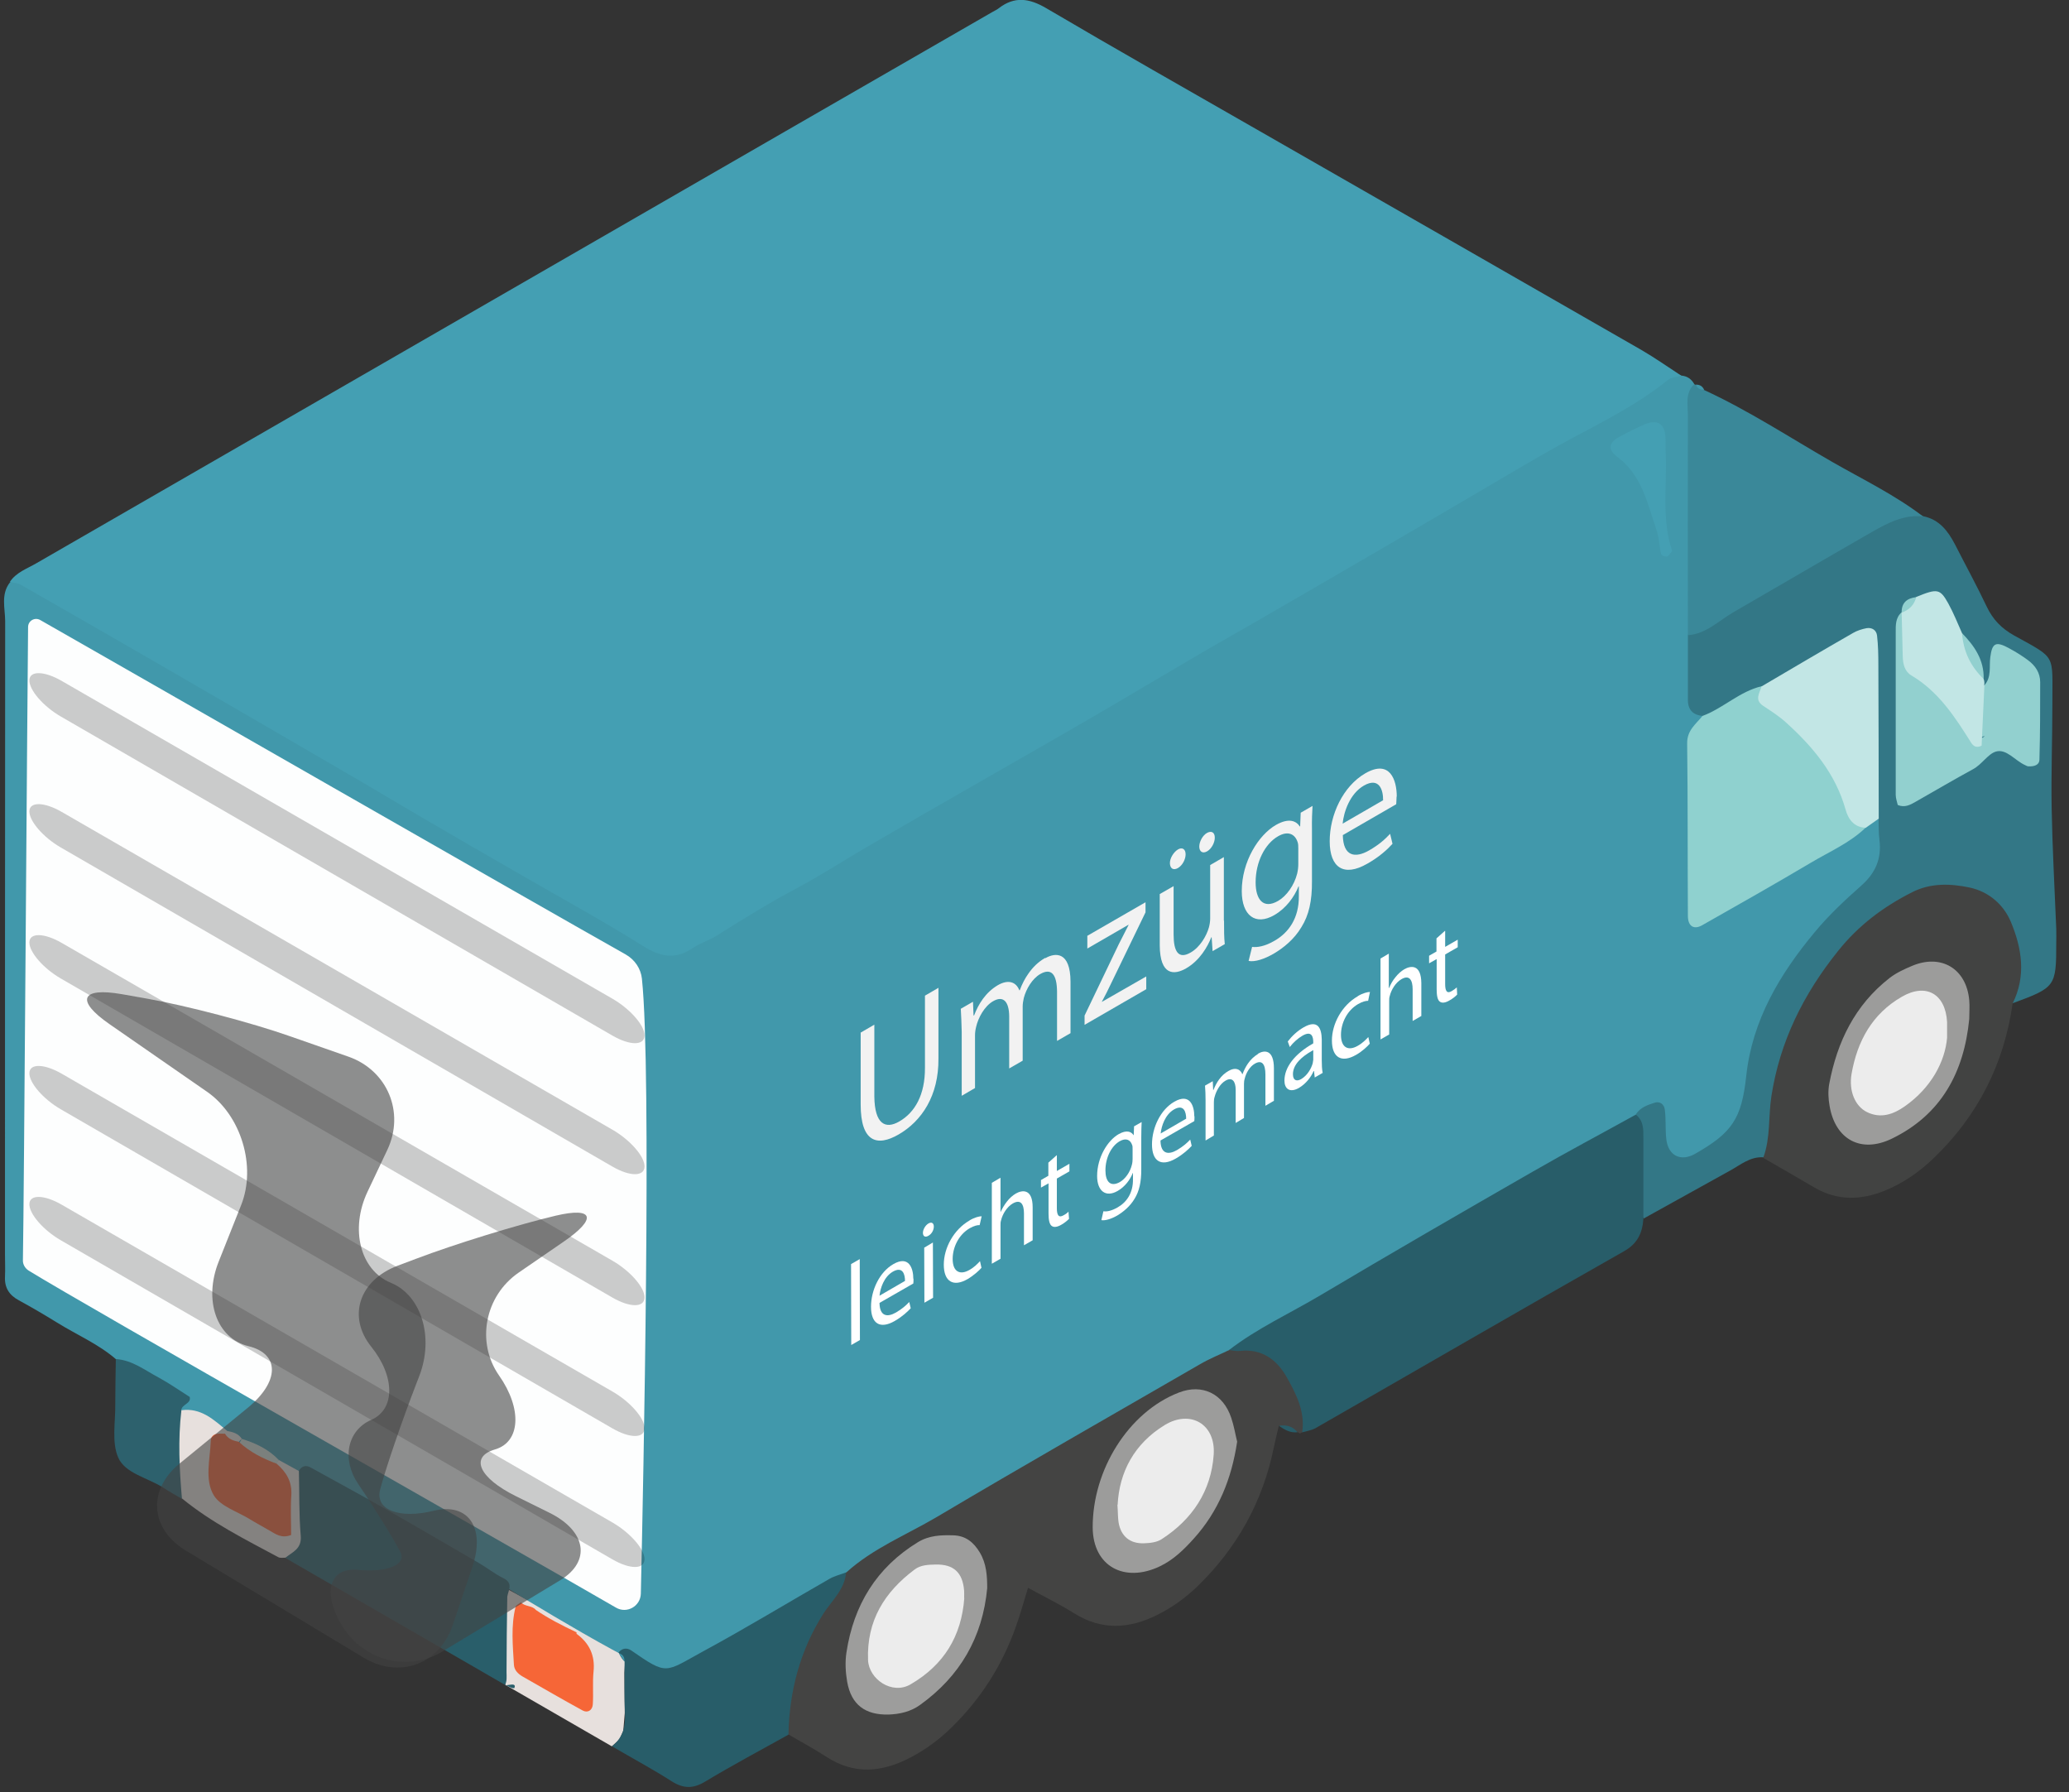 <svg width="112" height="97" viewBox="0 0 112 97" fill="none" xmlns="http://www.w3.org/2000/svg">
<rect x="0" y="0" width="112" height="97" fill="#333333" stroke="none"/>
<g clip-path="url(#clip0_218_65382)">
<path d="M27.43 85.99L27.35 91.19L33.12 94.52L33.53 94.15L33.74 93.68L33.82 92.72L33.8 90.55L33.86 89.49L27.43 85.99Z" fill="#E7E0DD"/>
<path d="M91.03 20.33C91.34 20.36 91.56 20.52 91.71 20.78C92.25 25.19 91.89 29.62 91.93 34.04C91.98 35.56 91.74 37.1 92.27 38.58C91.59 41.67 91.98 44.8 91.88 47.91C91.83 49.33 92.47 49.3 93.46 48.73C95.88 47.33 98.33 45.98 100.69 44.48C101.06 44.3 101.43 44.11 101.85 44.35C102.69 45.96 102.15 47.27 100.97 48.45C99.28 50.13 97.56 51.77 96.5 53.97C95.77 55.47 95.15 56.98 94.97 58.66C94.79 60.32 94.07 61.68 92.55 62.54C91.05 63.39 90.34 63.15 89.72 61.5C89.55 61.04 89.62 60.33 88.77 60.73C81.33 64.82 74.08 69.25 66.69 73.44C59.7 77.32 52.86 81.44 45.93 85.43C43.59 86.81 38.54 89.13 36.25 90.61C35.53 90.96 27.39 85.91 27.33 85.88C23.51 84.06 20.12 81.45 16.21 79.81C15.77 79.73 15.36 79.57 14.97 79.34C14.33 78.91 13.67 78.51 12.97 78.19C12.66 78.03 12.35 77.87 12.05 77.69C11.36 77.12 10.42 76.97 9.76 76.35C9.4 76.19 10.5 75.86 9.58 75.58C8.37 75.21 7.22 74.51 6.28 73.57C5.32 72.74 4.14 72.24 3.08 71.58C2.4 71.16 1.72 70.76 1.02 70.38C0.5 70.1 0.24 69.7 0.27 69.1C0.29 68.7 0.27 68.3 0.27 67.9C0.27 56.48 0.27 45.05 0.28 33.63C0.28 32.93 0.03 32.17 0.54 31.52C1.43 31.07 2.07 31.7 2.74 32.08C10.93 36.8 19.14 41.5 27.31 46.26C29.67 47.63 32.12 48.85 34.39 50.38C35.77 51.31 36.91 51.18 38.25 50.38C46.36 45.52 54.6 40.88 62.75 36.08C71.65 30.85 80.65 25.8 89.54 20.55C90.02 20.27 90.48 20.05 91.03 20.34V20.33Z" fill="#4198AB"/>
<path d="M91.03 20.33C90.78 20.41 90.47 20.41 90.28 20.57C88.67 21.87 86.83 22.79 85.02 23.76C83.1 24.8 81.23 25.94 79.34 27.04C77.97 27.84 76.6 28.65 75.22 29.45C73.04 30.72 70.87 31.98 68.69 33.24C67.49 33.94 66.27 34.62 65.07 35.32C63.07 36.49 61.08 37.68 59.07 38.85C57.01 40.05 54.93 41.23 52.86 42.42C50.91 43.54 48.95 44.66 47 45.8C45.74 46.53 44.52 47.33 43.23 48.02C41.7 48.83 40.24 49.73 38.78 50.65C38.39 50.9 37.92 51.03 37.54 51.29C36.6 51.94 35.79 51.82 34.82 51.21C32.69 49.87 30.47 48.66 28.29 47.4C26.4 46.31 24.5 45.22 22.61 44.11C21.29 43.34 19.99 42.55 18.67 41.79C15.4 39.89 12.14 37.99 8.87 36.1C6.29 34.61 3.7 33.12 1.11 31.64C0.94 31.55 0.72 31.55 0.53 31.5C0.88 30.97 1.47 30.78 1.98 30.48C12.07 24.66 22.17 18.84 32.26 13.02C39.41 8.9 46.56 4.77 53.72 0.65C53.84 0.58 53.96 0.53 54.06 0.45C54.91 -0.21 55.71 -0.1 56.63 0.44C60.47 2.7 64.36 4.9 68.23 7.12C75.1 11.06 81.98 14.99 88.85 18.94C89.59 19.37 90.3 19.87 91.02 20.34L91.03 20.33Z" fill="#449FB3"/>
<path d="M92.16 38.75C91.62 38.69 91.36 38.4 91.37 37.85C91.37 36.69 91.37 35.52 91.37 34.36C94.68 31.69 98.54 29.92 102.21 27.84C102.82 27.49 103.49 27.64 104.11 27.94C104.98 28.12 105.45 28.74 105.83 29.47C106.4 30.59 107.01 31.7 107.55 32.84C107.88 33.53 108.34 34.01 109.02 34.39C111.36 35.69 111.09 35.35 111.1 38.12C111.1 39.98 111.03 41.84 111.06 43.7C111.1 45.89 111.22 48.07 111.31 50.26C111.32 50.53 111.31 50.79 111.31 51.06C111.31 53.4 111.26 53.45 108.95 54.3C108.63 53.66 108.85 52.99 108.83 52.34C108.71 48.84 105.86 47.31 102.85 49.23C99.51 51.37 97.59 54.52 96.62 58.34C96.26 59.78 96.7 61.45 95.46 62.64C94.74 62.59 94.22 63.05 93.65 63.36C92.09 64.22 90.54 65.09 88.98 65.95C87.93 64.14 88.44 62.21 88.56 60.3C88.8 59.94 89.18 59.81 89.55 59.69C89.87 59.58 90.09 59.79 90.12 60.06C90.19 60.58 90.14 61.12 90.2 61.65C90.3 62.56 90.99 62.89 91.76 62.45C93.76 61.31 94.28 60.56 94.53 58.22C94.86 55.2 96.35 52.72 98.23 50.46C98.99 49.54 99.87 48.72 100.76 47.93C101.53 47.25 101.86 46.47 101.74 45.47C101.69 45.08 101.7 44.68 101.69 44.28C100.74 42.34 101.28 40.27 101.23 38.27C101.13 34.3 101.2 34.3 97.77 36.27C97.08 36.66 96.38 37.02 95.67 37.38C94.47 37.78 93.61 39.07 92.13 38.74L92.16 38.75Z" fill="#337786"/>
<path d="M45.8 85.12C47.24 83.809 49.04 83.09 50.69 82.12C55.41 79.32 60.18 76.6 64.94 73.85C65.45 73.549 66 73.329 66.54 73.07C67.75 72.629 68.91 72.639 69.7 73.809C70.44 74.909 71.46 76.019 70.5 77.519L70.37 77.59L70.24 77.51C69.94 77.279 69.55 77.32 69.23 77.159C69.14 77.549 69.04 77.93 68.96 78.32C68.36 81.279 66.96 83.799 64.79 85.889C64.16 86.49 63.46 86.999 62.68 87.389C61.16 88.159 59.65 88.269 58.13 87.309C57.35 86.82 56.52 86.419 55.65 85.939C55.41 86.71 55.24 87.35 55.02 87.96C54.29 90.07 53.13 91.909 51.53 93.48C50.86 94.139 50.12 94.689 49.28 95.129C47.76 95.919 46.26 96.079 44.74 95.09C44.07 94.659 43.37 94.279 42.68 93.879C41.96 93.309 42.26 92.559 42.36 91.859C42.75 89.23 43.84 86.939 45.8 85.1V85.12Z" fill="#444443"/>
<path d="M70.49 77.52C70.66 76.42 70.17 75.46 69.67 74.57C69.14 73.61 68.32 72.98 67.11 73.12C66.92 73.14 66.72 73.09 66.53 73.07C68.06 71.89 69.82 71.09 71.47 70.11C75.29 67.84 79.13 65.62 82.98 63.41C84.82 62.35 86.69 61.36 88.55 60.33C88.98 60.66 88.96 61.13 88.96 61.6C88.96 63.06 88.96 64.52 88.96 65.98C88.9 66.74 88.65 67.31 87.9 67.73C82.32 70.89 76.78 74.11 71.21 77.3C70.99 77.42 70.72 77.46 70.47 77.53L70.49 77.52Z" fill="#285D69"/>
<path d="M95.45 62.66C95.85 61.58 95.72 60.44 95.89 59.33C96.35 56.37 97.62 53.81 99.5 51.47C100.61 50.08 101.95 49.08 103.51 48.29C104.52 47.78 105.59 47.82 106.63 48.04C107.64 48.26 108.45 48.94 108.85 49.89C109.45 51.32 109.69 52.82 108.95 54.31C108.48 57.59 107.07 60.38 104.68 62.68C103.91 63.42 103.04 64.03 102.04 64.44C100.73 64.97 99.46 65 98.21 64.27C97.29 63.73 96.37 63.2 95.45 62.67V62.66Z" fill="#424342"/>
<path d="M104.11 27.95C103.06 27.84 102.18 28.31 101.32 28.8C98.81 30.24 96.32 31.7 93.81 33.15C93.02 33.61 92.36 34.31 91.37 34.38C91.37 30.41 91.36 26.45 91.37 22.48C91.37 21.9 91.21 21.28 91.71 20.79L91.79 20.83C91.92 20.96 92.08 21.05 92.25 21.11C94.66 22.22 96.88 23.68 99.18 25C100.84 25.95 102.58 26.79 104.11 27.96V27.95Z" fill="#3A8899"/>
<path d="M45.8 85.12C45.72 86.04 45.03 86.63 44.57 87.34C43.3 89.35 42.73 91.54 42.68 93.89C41.17 94.73 39.65 95.54 38.17 96.43C37.51 96.83 36.98 96.81 36.34 96.4C35.34 95.76 34.29 95.2 33.13 94.52C33.77 94 33.86 93.39 33.83 92.72C33.79 91.79 33.81 90.86 33.81 89.93C33.68 89.8 33.58 89.65 33.51 89.48L33.48 89.45C33.67 89.2 33.93 89.17 34.17 89.33C36.15 90.7 35.97 90.52 38.06 89.38C40.37 88.13 42.62 86.76 44.91 85.45C45.19 85.29 45.51 85.22 45.82 85.1L45.8 85.12Z" fill="#285D69"/>
<path d="M16.17 79.62C16.32 79.35 16.55 79.28 16.82 79.43C18.14 80.16 19.47 80.88 20.79 81.63C22.5 82.6 24.21 83.6 25.91 84.59C26.36 84.85 26.78 85.19 27.25 85.42C27.8 85.69 27.52 86.06 27.46 86.42C27.44 87.78 27.42 89.14 27.42 90.49C27.42 90.75 27.46 91 27.32 91.23L27.35 91.2C23.38 88.91 19.41 86.61 15.44 84.32C15.86 82.78 15.32 81.09 16.17 79.62Z" fill="#295E6A"/>
<path d="M6.28 73.56C7.17 73.62 7.85 74.17 8.59 74.56C9.16 74.87 9.7 75.25 10.27 75.61C10.36 75.98 9.84 76 9.81 76.33C10.49 77.92 10.96 79.52 9.84 81.12C9.5 80.92 9.15 80.73 8.82 80.51C7.99 79.98 6.77 79.75 6.4 78.89C6.03 78.05 6.26 76.94 6.24 75.95C6.24 75.16 6.26 74.36 6.27 73.57L6.28 73.56Z" fill="#2D616D"/>
<path d="M31.21 88.35C31.21 88.35 31.21 88.44 31.21 88.43C31.9 88.93 32.22 89.6 32.13 90.47C32.07 91.06 32.13 91.66 32.09 92.25C32.07 92.57 31.81 92.73 31.54 92.58C30.44 91.98 29.36 91.35 28.27 90.73C28.04 90.59 27.84 90.4 27.82 90.11C27.76 89.06 27.65 88.01 27.91 86.97C27.93 86.87 28.1 86.81 28.2 86.72L28.18 86.71C28.4 86.97 28.79 86.88 29.01 87.14L28.98 87.12C29.68 87.6 30.43 87.98 31.19 88.34L31.21 88.35Z" fill="#F66637"/>
<path d="M9.85 81.12C9.71 79.52 9.63 77.93 9.82 76.33C10.88 76.18 11.58 76.85 12.3 77.45C12.28 77.54 12.26 77.63 12.24 77.72C11.8 79.567 12.816 81.207 15.29 82.64C15.5 81.56 15.24 80.54 14.91 79.53C14.89 79.33 14.95 79.16 15.09 79.02C15.45 79.22 15.81 79.42 16.18 79.62C16.21 80.79 16.18 81.97 16.28 83.13C16.34 83.83 15.84 84 15.45 84.31C15.32 84.31 15.17 84.34 15.06 84.28C13.27 83.32 11.45 82.41 9.86 81.11L9.85 81.12Z" fill="#E7E0DD"/>
<path d="M69.23 77.17C69.63 77.11 69.97 77.19 70.24 77.52C69.85 77.57 69.53 77.38 69.23 77.17Z" fill="#285D69"/>
<path d="M27.32 91.23C27.44 91.21 27.55 91.189 27.67 91.18C27.84 91.159 27.91 91.219 27.84 91.37C27.84 91.379 27.73 91.37 27.68 91.35C27.57 91.309 27.47 91.249 27.36 91.2L27.33 91.23H27.32Z" fill="#295E6A"/>
<path d="M92.25 21.1C92.03 21.11 91.88 21.01 91.79 20.82C92.01 20.81 92.16 20.9 92.25 21.1Z" fill="#4198AB"/>
<path d="M33.5 89.48C33.72 89.549 33.82 89.7 33.8 89.93C33.7 89.779 33.6 89.629 33.5 89.48Z" fill="#4198AB"/>
<path d="M34.75 52.99C35.28 57.98 34.83 80.14 34.69 86.26C34.67 86.94 33.93 87.36 33.34 87.01C27.57 83.67 4.54 70.62 1.55 68.77C1.35 68.64 1.23 68.43 1.24 68.2C1.3 65 1.47 38.74 1.52 33.94C1.52 33.6 1.88 33.39 2.18 33.56C6.45 35.99 29.63 49.28 33.87 51.66C34.36 51.94 34.69 52.42 34.75 52.98V52.99Z" fill="#FDFEFE"/>
<path d="M92.16 38.75C93.29 38.33 94.17 37.42 95.37 37.14C97.77 39.3 99.88 41.68 101 44.79C100.13 45.63 99.02 46.1 98 46.71C96.06 47.86 94.1 48.97 92.14 50.08C91.7 50.33 91.38 50.14 91.37 49.6C91.35 46.48 91.37 43.36 91.33 40.24C91.32 39.52 91.8 39.2 92.16 38.75Z" fill="#8FD1CF"/>
<path d="M100.99 44.8C100.35 44.78 100.04 44.32 99.9 43.8C99.36 41.88 98.14 40.43 96.71 39.13C96.33 38.78 95.88 38.49 95.44 38.2C94.96 37.88 95.25 37.51 95.36 37.15C97.01 36.18 98.65 35.21 100.31 34.26C100.53 34.13 100.79 34.05 101.04 34C101.34 33.95 101.58 34.11 101.61 34.41C101.67 34.93 101.68 35.46 101.68 35.99C101.69 38.76 101.7 41.53 101.7 44.31C101.46 44.48 101.23 44.64 100.99 44.81V44.8Z" fill="#C2E6E5"/>
<path d="M90.52 29.83C90.4 29.96 90.33 30.1 90.23 30.12C90.13 30.14 89.94 30.06 89.92 29.99C89.82 29.55 89.81 29.08 89.66 28.65C89.17 27.23 88.88 25.72 87.55 24.73C87.01 24.33 87.09 23.96 87.63 23.66C88.09 23.41 88.56 23.17 89.05 22.96C89.7 22.69 90.09 22.92 90.15 23.59C90.18 23.92 90.15 24.25 90.17 24.58C90.24 26.35 89.94 28.13 90.52 29.83Z" fill="#449FB3"/>
<path d="M13.09 77.88C13.84 78.11 14.54 78.44 15.09 79.02C15.06 79.09 15.02 79.16 14.97 79.21C13.93 79.54 13.29 79.09 12.94 78.13C12.99 78.05 13.04 77.96 13.09 77.88Z" fill="#D0DCD5"/>
<path d="M12.3 77.45C12.61 77.51 12.91 77.59 13.09 77.88C13.03 77.92 12.97 77.98 12.93 78.04C12.52 78.17 12.22 78.1 12.18 77.6L12.3 77.45Z" fill="#E7E0DD"/>
<path d="M107.42 37.09C107.82 36.64 107.67 36.08 107.74 35.57C107.84 34.79 108.04 34.69 108.78 35.1C109.13 35.29 109.47 35.5 109.79 35.74C110.18 36.03 110.44 36.42 110.44 36.92C110.44 38.31 110.44 39.71 110.4 41.1C110.4 41.42 110.1 41.49 109.81 41.48C109.75 41.48 109.68 41.44 109.62 41.41C109.08 41.17 108.61 40.51 108.04 40.68C107.61 40.81 107.29 41.37 106.81 41.63C105.76 42.2 104.73 42.81 103.69 43.4C103.41 43.56 103.11 43.73 102.73 43.57C102.69 43.39 102.62 43.21 102.62 43.02C102.62 40.09 102.62 37.17 102.62 34.24C102.62 33.84 102.6 33.44 102.94 33.14C103.3 36.03 105.73 37.62 107.14 39.85C107.24 40.1 107.57 39.73 107.34 39.87C107.26 39.92 107.21 39.9 107.17 39.81C106.68 38.85 106.68 37.93 107.42 37.08V37.09Z" fill="#92D0CF"/>
<path d="M107.42 37.09C107.37 38.19 107.32 39.3 107.27 40.36C106.97 40.51 106.81 40.36 106.71 40.21C105.83 38.81 104.94 37.43 103.47 36.56C103.1 36.34 103.01 35.94 103 35.52C102.98 34.73 102.96 33.94 102.94 33.15C103.17 32.84 103.45 32.57 103.73 32.31C104.88 31.84 105.02 31.86 105.47 32.67C105.75 33.18 105.97 33.73 106.21 34.27C106.62 35.09 106.98 35.93 107.38 36.75C107.42 36.86 107.43 36.97 107.41 37.09H107.42Z" fill="#C2E6E5"/>
<path d="M107.38 36.749C106.67 36.069 106.28 35.249 106.21 34.27C106.88 34.959 107.41 35.719 107.38 36.749Z" fill="#92D0CF"/>
<path d="M103.73 32.32C103.62 32.75 103.35 33.01 102.94 33.16C102.93 32.62 103.23 32.38 103.73 32.32Z" fill="#92D0CF"/>
<path d="M66.97 78.03C66.67 80.05 65.95 81.81 64.62 83.28C64.09 83.87 63.52 84.43 62.78 84.78C60.87 85.69 59.16 84.78 59.15 82.67C59.14 79.58 61.07 76.43 63.82 75.37C65.09 74.88 66.22 75.44 66.65 76.74C66.8 77.18 66.87 77.63 66.97 78.03Z" fill="#9C9C9B"/>
<path d="M53.44 85.96C53.19 88.62 51.97 90.73 49.79 92.29C49.3 92.64 48.71 92.78 48.1 92.8C46.84 92.83 46.08 92.27 45.86 91.03C45.77 90.51 45.74 89.96 45.82 89.44C46.21 86.87 47.45 84.84 49.69 83.47C50.3 83.1 50.94 83.08 51.61 83.1C52.28 83.12 52.71 83.48 53.04 84.03C53.4 84.63 53.44 85.29 53.44 85.97V85.96Z" fill="#9D9D9C"/>
<path d="M106.6 55.15C106.32 58.03 105.09 60.33 102.41 61.63C100.74 62.44 99.35 61.68 99.04 59.86C98.97 59.47 98.95 59.05 99.02 58.67C99.45 56.39 100.41 54.4 102.28 52.94C102.64 52.66 103.07 52.46 103.5 52.28C105.08 51.61 106.45 52.43 106.6 54.14C106.63 54.47 106.6 54.8 106.6 55.13V55.15Z" fill="#9C9C9B"/>
<path d="M12.18 77.6C12.35 77.89 12.63 77.98 12.93 78.04C13.52 78.59 14.22 78.94 14.97 79.22C15.5 79.67 15.82 80.2 15.77 80.94C15.72 81.66 15.76 82.39 15.76 83.08C15.23 83.29 14.91 83.02 14.57 82.83C14.23 82.63 13.87 82.44 13.53 82.23C12.85 81.81 11.94 81.54 11.57 80.93C11.07 80.09 11.37 78.99 11.41 78C11.43 77.55 11.83 77.59 12.16 77.6H12.18Z" fill="#F66536"/>
<path d="M60.5 81.45C60.59 79.67 61.4 78.14 63.05 77.13C64.45 76.28 65.82 77.09 65.7 78.74C65.56 80.71 64.54 82.24 62.88 83.31C62.62 83.48 62.25 83.52 61.93 83.53C61.16 83.56 60.67 83.14 60.55 82.39C60.51 82.13 60.52 81.86 60.49 81.45H60.5Z" fill="#ECECEC"/>
<path d="M52.2 86.49C52.05 88.55 51.1 90.11 49.3 91.16C48.29 91.76 47.03 90.88 46.99 89.85C46.91 87.72 47.88 86.17 49.51 84.95C49.84 84.7 50.25 84.69 50.65 84.68C51.62 84.66 52.11 85.11 52.19 86.09C52.2 86.22 52.19 86.35 52.19 86.49H52.2Z" fill="#ECECEC"/>
<path d="M105.4 56.17C105.29 57.45 104.55 58.87 103.11 59.88C102.5 60.31 101.81 60.56 101.06 60.19C100.42 59.87 100.07 59.05 100.23 58.12C100.54 56.35 101.35 54.87 102.95 53.95C104.26 53.19 105.31 53.79 105.4 55.31C105.4 55.44 105.4 55.57 105.4 56.17Z" fill="#ECECEC"/>
<path d="M50.8 53.45V57.29C50.82 59.31 49.89 60.68 48.65 61.4C47.48 62.08 46.59 61.82 46.59 59.78V55.89L47.33 55.46V59.36C47.35 60.83 47.92 61.14 48.68 60.7C49.53 60.21 50.08 59.25 50.07 57.79V53.89L50.81 53.46L50.8 53.45Z" fill="#F2F2F2"/>
<path d="M56.59 51.86C57.13 51.55 57.94 51.49 57.95 53.13V55.92L57.22 56.34V53.66C57.21 52.75 56.92 52.37 56.31 52.72C55.88 52.97 55.55 53.52 55.42 54.02C55.39 54.16 55.36 54.32 55.36 54.48V57.41L54.63 57.83V54.99C54.62 54.24 54.33 53.86 53.76 54.19C53.29 54.46 52.95 55.09 52.84 55.58C52.8 55.74 52.78 55.89 52.78 56.04V58.89L52.06 59.31V55.85C52.05 55.37 52.03 54.97 52.01 54.6L52.67 54.22L52.7 54.96H52.73C52.96 54.36 53.34 53.72 54.02 53.32C54.58 53 55 53.14 55.18 53.6H55.2C55.33 53.25 55.49 52.95 55.66 52.71C55.91 52.35 56.18 52.08 56.57 51.85L56.59 51.86Z" fill="#F2F2F2"/>
<path d="M62.01 48.84V49.38L60.17 53.18C60 53.54 59.83 53.88 59.64 54.23L62.05 52.85V53.54L58.71 55.47V54.97L60.56 51.11C60.74 50.75 60.91 50.43 61.09 50.07V50.05L58.86 51.34V50.65L62 48.84H62.01Z" fill="#F2F2F2"/>
<path d="M66.26 49.831C66.26 50.311 66.26 50.741 66.3 51.101L65.64 51.481L65.59 50.731H65.57C65.37 51.241 64.95 51.981 64.21 52.411C63.57 52.781 62.79 52.821 62.78 51.161V48.391L63.53 47.961V50.581C63.53 51.481 63.78 51.951 64.46 51.551C64.96 51.261 65.31 50.661 65.44 50.201C65.48 50.051 65.51 49.881 65.51 49.721V46.821L66.25 46.391V49.831H66.26Z" fill="#F2F2F2"/>
<path d="M63.77 46.98C63.51 47.13 63.34 47 63.33 46.73C63.32 46.46 63.53 46.12 63.76 45.98C63.99 45.84 64.18 45.95 64.18 46.24C64.18 46.5 64.02 46.83 63.77 46.98Z" fill="#F2F2F2"/>
<path d="M65.34 46.081C65.09 46.221 64.92 46.081 64.92 45.821C64.92 45.56 65.1 45.211 65.34 45.081C65.58 44.95 65.76 45.05 65.76 45.34C65.76 45.6 65.59 45.941 65.34 46.081Z" fill="#F2F2F2"/>
<path d="M70.39 44L71.05 43.62C71.03 43.97 71.01 44.36 71.02 44.94V47.68C71.03 48.77 70.85 49.54 70.45 50.18C70.06 50.84 69.47 51.31 68.96 51.61C68.45 51.91 67.92 52.08 67.59 52.01L67.78 51.25C68.05 51.29 68.48 51.22 68.99 50.92C69.76 50.48 70.32 49.7 70.31 48.5V47.97L70.29 47.98C70.06 48.55 69.62 49.16 68.98 49.53C67.96 50.12 67.22 49.55 67.22 48.23C67.22 46.63 68.13 45.19 69.07 44.65C69.79 44.24 70.18 44.45 70.36 44.73H70.38L70.41 43.99L70.39 44ZM70.28 46.79V45.94C70.28 45.79 70.28 45.67 70.24 45.57C70.1 45.15 69.73 44.95 69.19 45.26C68.47 45.67 67.97 46.66 67.97 47.76C67.97 48.68 68.38 49.23 69.19 48.76C69.64 48.5 70.06 47.92 70.22 47.28C70.26 47.11 70.28 46.93 70.28 46.78" fill="#F2F2F2"/>
<path d="M75.6 43.12C75.6 43.3 75.58 43.45 75.58 43.53L72.69 45.2C72.71 46.36 73.36 46.46 74.11 46.03C74.65 45.72 74.97 45.43 75.25 45.13L75.38 45.67C75.12 45.96 74.67 46.38 74.01 46.75C72.74 47.48 71.98 46.96 71.98 45.53C71.98 44.1 72.7 42.56 73.9 41.86C75.25 41.08 75.61 42.23 75.61 43.11L75.6 43.12ZM74.87 43.32C74.88 42.77 74.67 42.04 73.83 42.52C73.07 42.96 72.74 43.95 72.68 44.58L74.86 43.32" fill="#F2F2F2"/>
<path d="M46.54 68.149L46.55 72.529L46.08 72.799L46.07 68.419L46.54 68.149Z" fill="white"/>
<path d="M49.45 69.21C49.45 69.32 49.45 69.41 49.44 69.47L47.61 70.52C47.62 71.25 48.03 71.31 48.5 71.04C48.84 70.84 49.04 70.66 49.22 70.47L49.3 70.81C49.13 70.99 48.85 71.26 48.43 71.5C47.63 71.96 47.15 71.63 47.15 70.73C47.15 69.83 47.61 68.85 48.36 68.42C49.21 67.93 49.44 68.66 49.44 69.21H49.45ZM48.99 69.33C48.99 68.98 48.87 68.52 48.33 68.83C47.85 69.11 47.65 69.73 47.61 70.13L48.99 69.33Z" fill="white"/>
<path d="M50.04 70.51L50.03 67.53L50.5 67.25L50.51 70.24L50.04 70.51Z" fill="white"/>
<path d="M50.25 66.89C50.08 66.99 49.96 66.91 49.96 66.73C49.96 66.55 50.09 66.32 50.26 66.22C50.43 66.12 50.55 66.2 50.55 66.39C50.55 66.57 50.44 66.79 50.25 66.89Z" fill="white"/>
<path d="M52.49 66.05C52.76 65.89 53.01 65.83 53.14 65.83L53.03 66.31C52.92 66.3 52.74 66.34 52.49 66.48C51.89 66.83 51.57 67.52 51.57 68.14C51.57 68.83 51.96 69.03 52.47 68.74C52.74 68.59 52.92 68.4 53.05 68.26L53.13 68.62C53.01 68.76 52.73 69.02 52.38 69.23C51.6 69.68 51.09 69.36 51.09 68.45C51.09 67.54 51.63 66.55 52.48 66.06L52.49 66.05Z" fill="white"/>
<path d="M54.16 63.75V65.61C54.25 65.41 54.37 65.21 54.51 65.03C54.65 64.85 54.82 64.7 54.99 64.6C55.34 64.4 55.9 64.33 55.9 65.35V67.13L55.43 67.4V65.68C55.43 65.2 55.27 64.88 54.82 65.14C54.51 65.32 54.27 65.71 54.19 66.05C54.16 66.14 54.16 66.22 54.16 66.33V68.13L53.69 68.4V64.02L54.15 63.75H54.16Z" fill="white"/>
<path d="M57.21 62.52V63.38L57.89 62.989V63.4L57.21 63.789V65.4C57.21 65.769 57.31 65.93 57.57 65.779C57.7 65.71 57.79 65.639 57.84 65.579L57.87 65.969C57.77 66.07 57.63 66.189 57.45 66.29C57.23 66.419 57.05 66.439 56.94 66.359C56.81 66.279 56.76 66.029 56.76 65.689V64.049L56.35 64.279V63.87L56.75 63.639V62.929L57.21 62.52Z" fill="white"/>
<path d="M61.38 60.969L61.8 60.73C61.79 60.959 61.78 61.2 61.78 61.569V63.3C61.78 63.989 61.67 64.469 61.42 64.879C61.17 65.299 60.81 65.59 60.48 65.79C60.17 65.969 59.83 66.079 59.62 66.04L59.73 65.559C59.9 65.59 60.17 65.54 60.5 65.35C60.99 65.07 61.34 64.57 61.33 63.83V63.489H61.32C61.18 63.849 60.9 64.23 60.5 64.46C59.86 64.829 59.39 64.469 59.39 63.65C59.39 62.639 59.96 61.73 60.55 61.389C61 61.13 61.25 61.26 61.36 61.44H61.37L61.39 60.969H61.38ZM61.31 62.73V62.19C61.31 62.09 61.31 62.02 61.28 61.959C61.19 61.7 60.96 61.569 60.61 61.77C60.16 62.029 59.84 62.66 59.84 63.349C59.84 63.94 60.1 64.269 60.62 63.98C60.91 63.809 61.17 63.459 61.27 63.05C61.3 62.94 61.31 62.83 61.31 62.73Z" fill="white"/>
<path d="M64.66 60.42C64.66 60.53 64.66 60.62 64.65 60.68L62.82 61.73C62.83 62.46 63.24 62.52 63.71 62.25C64.05 62.05 64.25 61.87 64.43 61.68L64.51 62.02C64.34 62.2 64.06 62.47 63.64 62.71C62.84 63.17 62.36 62.84 62.36 61.94C62.36 61.04 62.82 60.06 63.57 59.63C64.42 59.14 64.65 59.87 64.65 60.42H64.66ZM64.21 60.55C64.21 60.2 64.09 59.74 63.55 60.05C63.07 60.33 62.87 60.95 62.83 61.35L64.21 60.55Z" fill="white"/>
<path d="M68.1 57.03C68.44 56.83 68.96 56.79 68.96 57.83V59.58L68.5 59.85V58.16C68.5 57.59 68.31 57.35 67.93 57.57C67.66 57.72 67.45 58.07 67.38 58.38C67.35 58.47 67.34 58.57 67.34 58.67V60.51L66.89 60.78V58.99C66.89 58.52 66.7 58.28 66.34 58.49C66.04 58.66 65.83 59.06 65.75 59.37C65.72 59.46 65.71 59.56 65.71 59.66V61.46L65.26 61.73V59.55C65.26 59.24 65.25 59 65.23 58.76L65.65 58.52L65.67 58.99H65.69C65.84 58.61 66.08 58.2 66.51 57.96C66.86 57.76 67.13 57.85 67.25 58.14H67.26C67.34 57.92 67.44 57.73 67.55 57.57C67.7 57.35 67.88 57.18 68.12 57.03H68.1Z" fill="white"/>
<path d="M71.55 57.38C71.55 57.64 71.56 57.88 71.6 58.07L71.17 58.32L71.13 57.97H71.11C70.97 58.3 70.69 58.66 70.32 58.88C69.8 59.18 69.53 58.91 69.53 58.49C69.53 57.77 70.07 57.06 71.06 56.49C71.06 56.49 71.08 56.48 71.09 56.47V56.41C71.09 56.16 71.03 55.75 70.5 56.06C70.26 56.2 70 56.43 69.82 56.67L69.71 56.37C69.93 56.08 70.23 55.8 70.56 55.61C71.35 55.15 71.54 55.67 71.55 56.26V57.38ZM71.09 57.35V56.84C71.09 56.84 71.03 56.87 71 56.89C70.51 57.17 69.99 57.59 69.99 58.14C69.99 58.49 70.2 58.54 70.43 58.41C70.77 58.21 70.98 57.84 71.06 57.55L71.09 57.36" fill="white"/>
<path d="M73.51 53.91C73.78 53.749 74.03 53.69 74.16 53.69L74.06 54.169C73.94 54.169 73.77 54.2 73.51 54.349C72.91 54.7 72.59 55.389 72.59 56.01C72.59 56.7 72.98 56.9 73.49 56.609C73.76 56.459 73.94 56.27 74.07 56.13L74.15 56.489C74.02 56.639 73.75 56.9 73.4 57.099C72.61 57.55 72.1 57.23 72.1 56.319C72.1 55.41 72.64 54.419 73.49 53.929L73.51 53.91Z" fill="white"/>
<path d="M75.18 51.61V53.47H75.2C75.27 53.28 75.39 53.07 75.54 52.89C75.68 52.71 75.85 52.56 76.02 52.46C76.37 52.26 76.93 52.18 76.94 53.21V54.99L76.47 55.26V53.54C76.47 53.06 76.3 52.74 75.86 53C75.55 53.18 75.31 53.57 75.23 53.91C75.2 54 75.2 54.08 75.2 54.19V55.99L74.73 56.26V51.88L75.19 51.61H75.18Z" fill="white"/>
<path d="M78.23 50.39V51.25L78.91 50.86V51.27L78.23 51.66V53.27C78.23 53.64 78.33 53.8 78.59 53.64C78.71 53.57 78.8 53.5 78.86 53.44L78.88 53.83C78.79 53.93 78.64 54.05 78.46 54.15C78.24 54.28 78.06 54.3 77.95 54.22C77.82 54.14 77.77 53.89 77.77 53.55V51.91L77.36 52.14V51.73L77.76 51.5V50.79L78.22 50.38L78.23 50.39Z" fill="white"/>
<g opacity="0.2">
<path d="M3.35 36.86C2.4 36.31 1.6 36.29 1.59 36.82C1.58 37.35 2.34 38.23 3.29 38.78L33.15 56.05C34.1 56.6 34.88 56.6 34.89 56.05C34.9 55.5 34.11 54.61 33.16 54.06L3.35 36.86Z" fill="black"/>
</g>
<g opacity="0.2">
<path d="M3.35 43.95C2.4 43.4 1.6 43.38 1.59 43.91C1.58 44.44 2.34 45.32 3.29 45.87L33.15 63.14C34.1 63.69 34.88 63.69 34.89 63.14C34.9 62.59 34.11 61.7 33.16 61.15L3.35 43.95Z" fill="black"/>
</g>
<g opacity="0.2">
<path d="M3.35 51.04C2.4 50.49 1.6 50.47 1.59 51C1.58 51.53 2.34 52.41 3.29 52.96L33.15 70.23C34.1 70.78 34.88 70.78 34.89 70.23C34.9 69.68 34.11 68.79 33.16 68.24L3.35 51.04Z" fill="black"/>
</g>
<g opacity="0.2">
<path d="M3.35 58.12C2.4 57.57 1.6 57.55 1.59 58.08C1.58 58.61 2.34 59.49 3.29 60.04L33.15 77.31C34.1 77.86 34.88 77.86 34.89 77.31C34.9 76.76 34.11 75.87 33.16 75.32L3.35 58.12Z" fill="black"/>
</g>
<g opacity="0.2">
<path d="M3.35 65.21C2.4 64.659 1.6 64.639 1.59 65.169C1.58 65.7 2.34 66.579 3.29 67.129L33.15 84.4C34.1 84.95 34.88 84.95 34.89 84.4C34.9 83.85 34.11 82.96 33.16 82.409L3.35 65.21Z" fill="black"/>
</g>
<path d="M18.556 88.04C19.686 89.89 22.116 90.5 23.946 89.39L30.326 85.53C32.006 84.51 31.746 82.87 29.746 81.88L27.926 80.98C25.926 79.99 25.416 78.85 26.796 78.45C28.176 78.05 28.276 76.25 27.016 74.45C25.756 72.65 26.246 70.14 28.076 68.88L30.506 67.21C32.346 65.95 32.146 65.31 30.076 65.8C28.006 66.29 24.606 67.34 22.526 68.13L21.516 68.51C19.436 69.3 18.796 71.27 20.096 72.89C21.396 74.51 21.396 76.28 20.096 76.85C18.796 77.42 18.476 78.98 19.396 80.33C20.316 81.68 21.336 83.34 21.676 84.01C22.016 84.68 20.986 85.12 19.396 84.97C17.806 84.82 17.426 86.21 18.556 88.06V88.04Z" fill="#444443" fill-opacity="0.6"/>
<path d="M24.506 87.96C23.786 90.09 21.616 90.88 19.686 89.72L18.026 88.72L11.016 84.5L10.056 83.92C8.126 82.76 7.976 80.64 9.716 79.22L13.396 76.21C15.136 74.79 15.166 73.28 13.446 72.86C11.726 72.44 11.006 70.38 11.836 68.29L13.056 65.22C13.886 63.13 13.056 60.37 11.206 59.09L5.926 55.43C4.076 54.15 4.376 53.42 6.596 53.81L7.846 54.03C10.066 54.42 13.616 55.35 15.736 56.1L18.856 57.19C20.976 57.93 21.926 60.21 20.966 62.24L19.896 64.5C18.936 66.53 19.496 68.75 21.156 69.43C22.816 70.11 23.506 72.38 22.696 74.48L22.556 74.84C21.746 76.94 20.856 79.54 20.576 80.63C20.296 81.72 21.606 82.23 23.476 81.77C25.346 81.31 26.296 82.69 25.566 84.82L24.506 87.96Z" fill="#444443" fill-opacity="0.6"/>
</g>
<defs>
<clipPath id="clip0_218_65382">
<rect width="111.08" height="96.72" fill="white" transform="translate(0.22)"/>
</clipPath>
</defs>
</svg>
